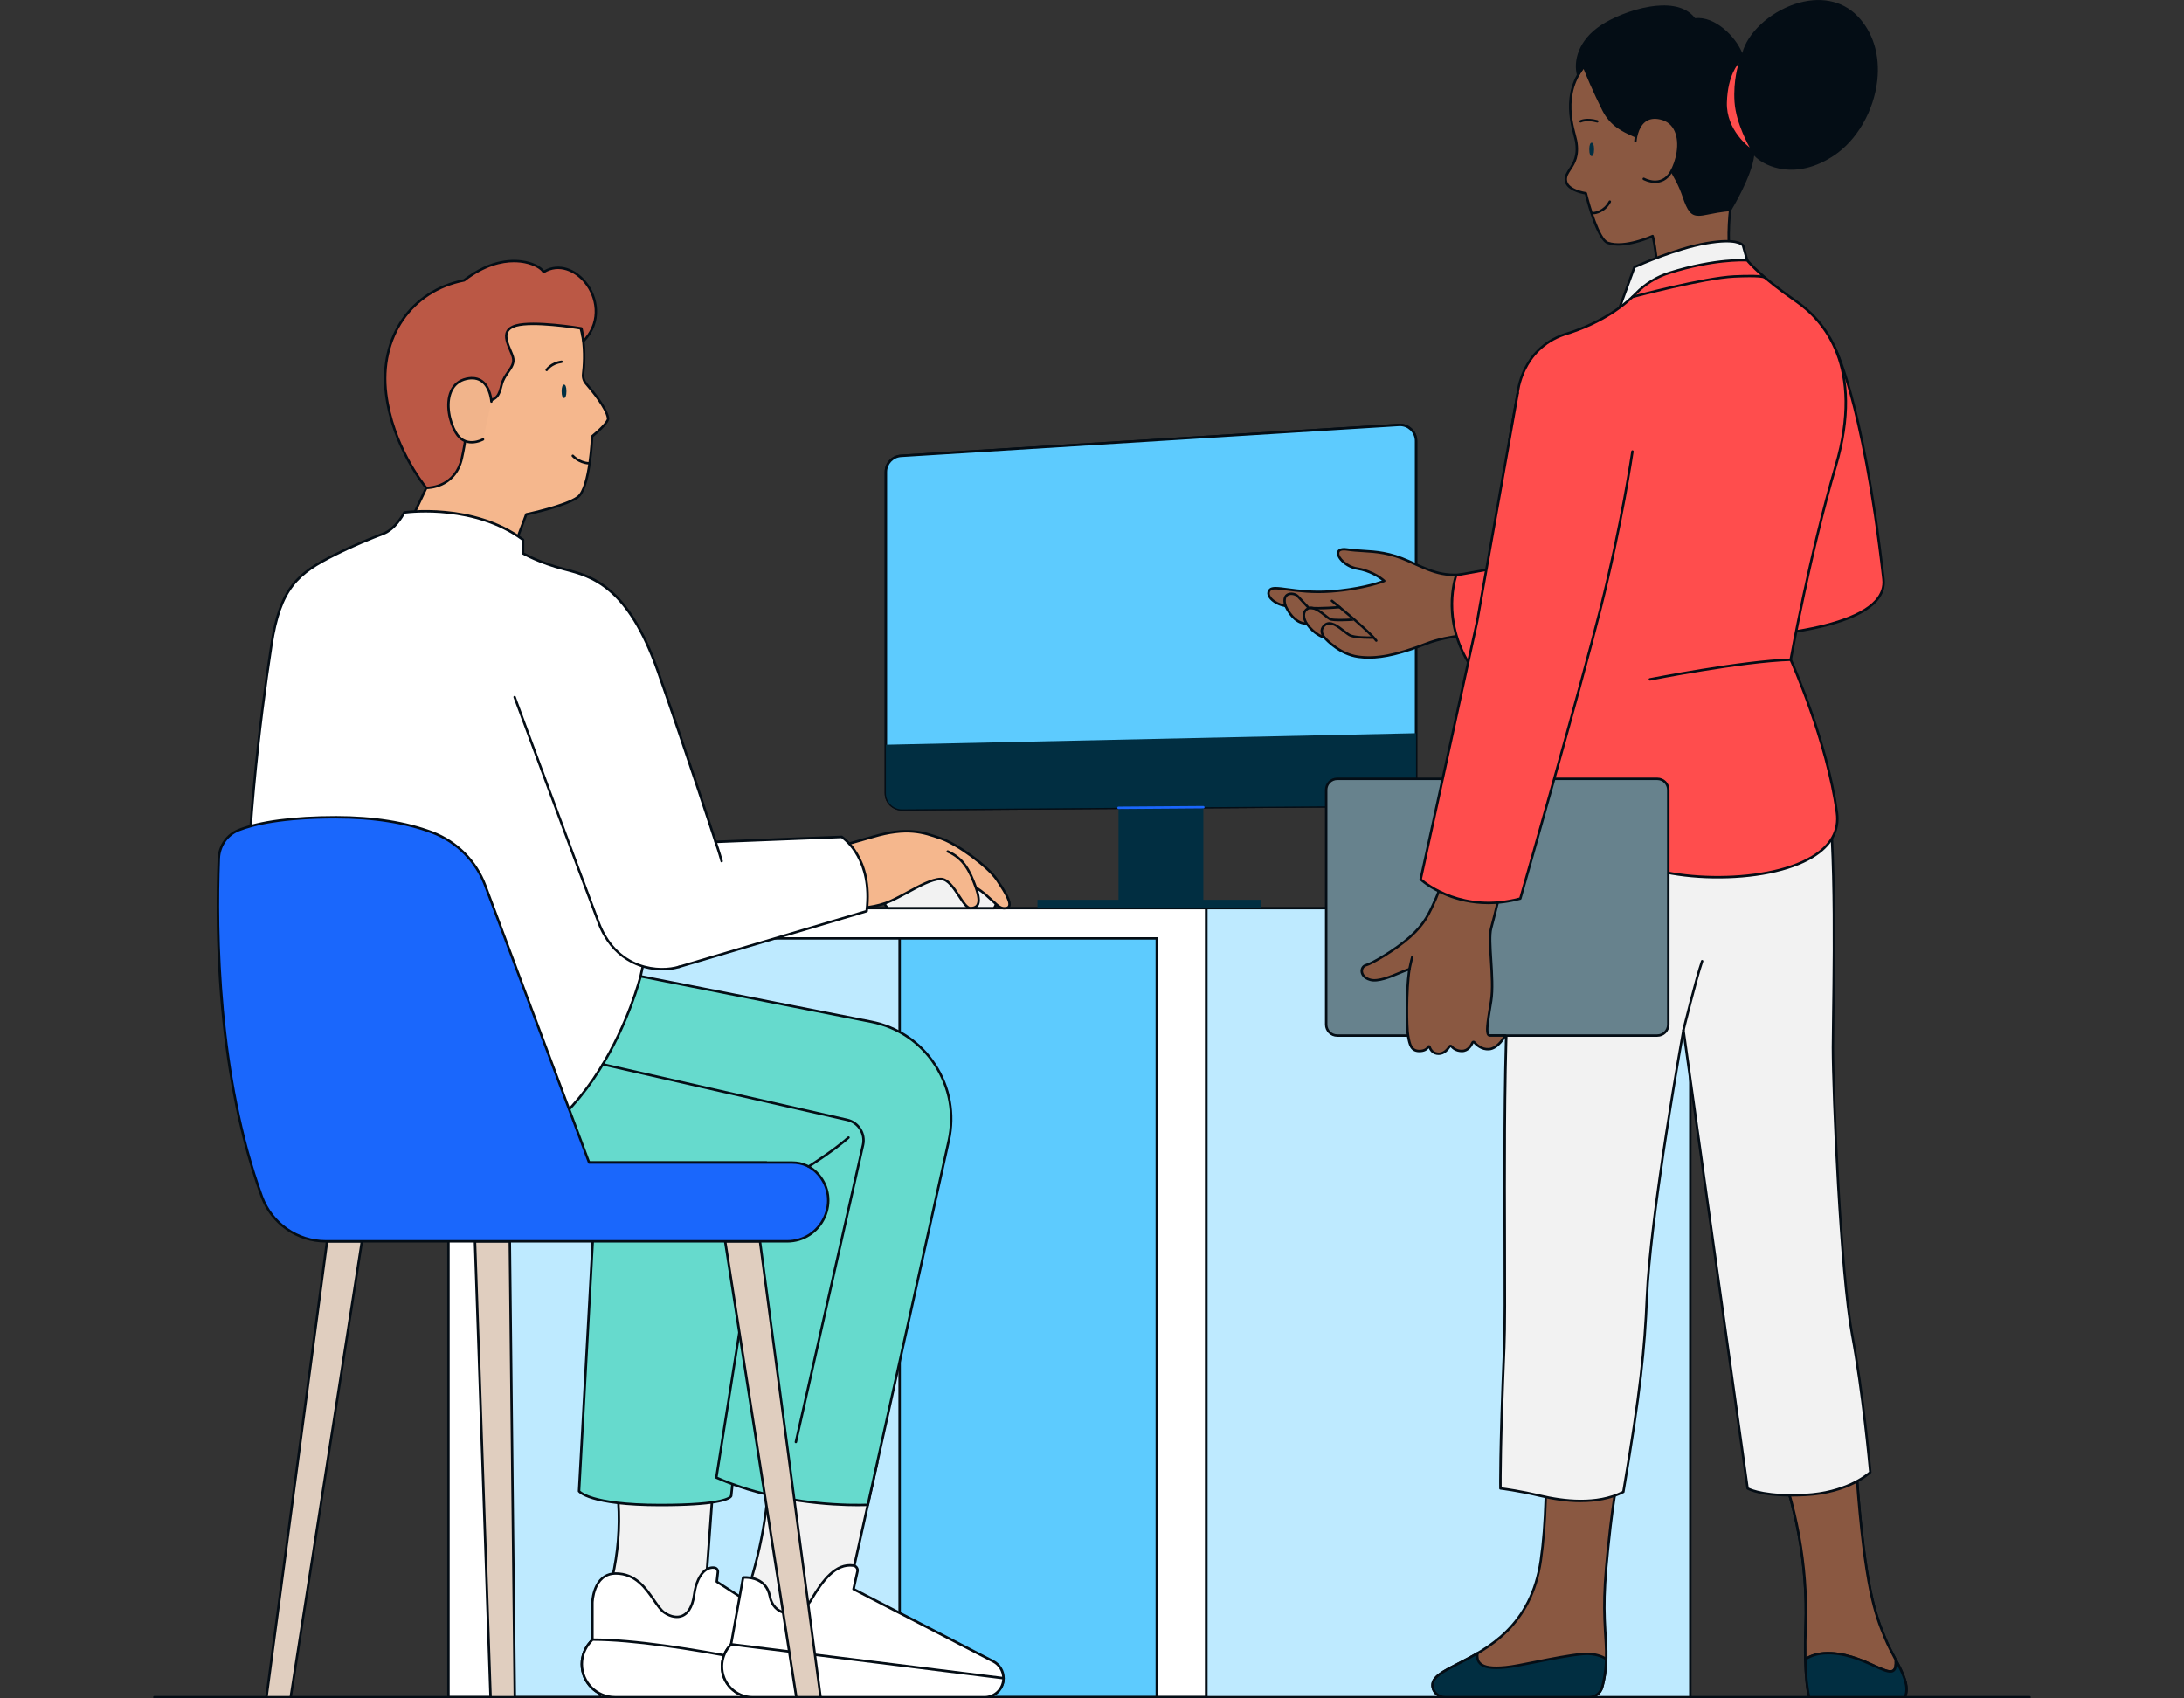 <?xml version="1.0" encoding="UTF-8"?>
<svg id="Layer_1" data-name="Layer 1" xmlns="http://www.w3.org/2000/svg" viewBox="0 0 900 700">
  <rect x="0" y="0" width="900" height="700" fill="#333333" stroke="none"/>
  <defs>
    <style>
      .cls-1 {
        fill: #beeaff;
      }

      .cls-2 {
        fill: #e0cebf;
      }

      .cls-3 {
        fill: #f1b48b;
      }

      .cls-4 {
        fill: #e3a57f;
      }

      .cls-5 {
        fill: #bb5845;
      }

      .cls-6 {
        fill: #67828d;
      }

      .cls-7 {
        fill: #ff4d4d;
      }

      .cls-8 {
        fill: #66dacd;
      }

      .cls-9 {
        fill: #fff;
      }

      .cls-10 {
        fill: #040d15;
      }

      .cls-11 {
        fill: #f5b78d;
      }

      .cls-12 {
        fill: #5dcbfe;
      }

      .cls-13 {
        fill: #012e41;
      }

      .cls-14 {
        fill: #f2f2f2;
      }

      .cls-15 {
        fill: #1a67fc;
      }

      .cls-16 {
        fill: #8a5841;
      }
    </style>
  </defs>
  <g>
    <path class="cls-16" d="M683.84,118.98s-1.4-17.33-2.81-21.7c0,0-11.46,5.26-18.47,2.81-4.51-1.57-9.05-20.44-9.05-20.44,0,0-7.96-1.09-8.27-5.46s6.09-6.19,4.21-16.23c-.9-4.82-8.58-23.25,9.36-36.36,17.95-13.11,55.4-3.75,60.24,18.1,4.84,21.85-5.31,40.11-6.09,46.82s-1.25,19.97,1.56,25.9c2.81,5.93-30.69,6.55-30.69,6.55Z"/>
    <path class="cls-10" d="M683.84,119.49c-.26,0-.48-.2-.5-.46-.01-.17-1.31-16.05-2.63-21.05-2.38,1.02-11.98,4.81-18.31,2.6-4.44-1.55-8.54-17.42-9.29-20.47-1.59-.27-8.06-1.64-8.36-5.87-.13-1.83.77-3.2,1.81-4.78,1.57-2.39,3.53-5.37,2.41-11.39-.1-.54-.3-1.3-.53-2.17-1.81-6.85-6.04-22.9,10.09-34.68,9.57-6.99,25.52-8.1,39.69-2.75,11.54,4.36,19.32,12.07,21.33,21.15,3.63,16.38-1.19,31.03-4.07,39.78-1.02,3.09-1.82,5.53-2.01,7.2-.84,7.24-1.13,20.04,1.52,25.63.31.66.28,1.34-.09,1.94-2.89,4.67-28.17,5.27-31.04,5.33h0ZM681.03,96.79c.07,0,.14.01.2.04.13.06.23.17.28.31,1.29,4.02,2.55,18.48,2.79,21.34,7.98-.18,27.58-1.35,29.74-4.84.2-.32.21-.62.04-.98-2.95-6.23-2.34-19.85-1.61-26.18.21-1.77,1.02-4.25,2.06-7.4,3.03-9.21,7.61-23.14,4.04-39.25-1.94-8.74-9.48-16.19-20.7-20.43-13.86-5.23-29.44-4.18-38.75,2.62-15.58,11.38-11.47,26.96-9.71,33.62.25.93.44,1.66.55,2.24,1.2,6.42-.88,9.59-2.56,12.13-.98,1.49-1.76,2.67-1.65,4.16.28,3.92,7.76,4.99,7.84,5,.2.03.37.18.42.38,1.25,5.18,5.24,18.87,8.73,20.09,6.74,2.35,17.98-2.74,18.09-2.8.07-.03.14-.05.21-.05Z"/>
  </g>
  <g>
    <rect class="cls-9" x="184.8" y="374.29" width="312.33" height="325.21"/>
    <path class="cls-10" d="M497.13,700H184.8c-.28,0-.5-.22-.5-.5v-325.21c0-.28.22-.5.5-.5h312.33c.28,0,.5.22.5.5v325.21c0,.28-.22.5-.5.5ZM185.3,699h311.33v-324.21H185.3v324.21Z"/>
  </g>
  <g>
    <rect class="cls-1" x="203.93" y="386.77" width="272.76" height="312.73"/>
    <path class="cls-10" d="M476.69,700H203.93c-.28,0-.5-.22-.5-.5v-312.73c0-.28.22-.5.5-.5h272.76c.28,0,.5.22.5.5v312.73c0,.28-.22.5-.5.5ZM204.43,699h271.76v-311.73H204.43v311.73Z"/>
  </g>
  <g>
    <rect class="cls-12" x="370.73" y="386.77" width="105.97" height="312.73"/>
    <path class="cls-10" d="M476.69,700h-105.97c-.28,0-.5-.22-.5-.5v-312.73c0-.28.22-.5.5-.5h105.97c.28,0,.5.22.5.5v312.73c0,.28-.22.5-.5.5ZM371.23,699h104.97v-311.73h-104.97v311.73Z"/>
  </g>
  <path class="cls-10" d="M836.39,700H63.61c-.28,0-.5-.22-.5-.5s.22-.5.5-.5h772.77c.28,0,.5.22.5.5s-.22.5-.5.5Z"/>
  <g>
    <path class="cls-14" d="M251.49,598.55l.28,1.12c5.14,20.51,4.2,42.08-2.73,62.06h0s-1.79,37.78-1.79,37.78h95.92v-14.56l-52.38-30.17,3.12-42.86-42.42-13.35Z"/>
    <path class="cls-10" d="M343.17,700h-95.92c-.14,0-.27-.06-.36-.16-.09-.1-.14-.23-.14-.37l1.79-37.78s.01-.1.03-.14c6.91-19.94,7.85-41.3,2.72-61.77l-.28-1.12c-.04-.18.01-.36.14-.49s.32-.17.49-.11l42.42,13.35c.22.07.37.28.35.51l-3.1,42.55,52.11,30.01c.16.09.25.26.25.43v14.57c0,.28-.22.5-.5.5ZM247.77,699h94.89v-13.77l-52.13-30.03c-.17-.1-.26-.28-.25-.47l3.09-42.47-41.18-12.97.06.25c5.18,20.64,4.24,42.17-2.72,62.27l-1.76,37.18Z"/>
  </g>
  <g>
    <path class="cls-9" d="M295.81,647.97c.1-.88-.49-1.7-1.37-1.84-3.29-.52-7.25,2.73-8.39,11.13-1.35,9.99-7.33,10.61-12.12,7.49-4.79-3.12-8.17-16.23-20.24-16.23-8.11,0-9.57,9.36-9.57,12.07v15.19l-1,1.14c-2.17,2.48-3.37,5.67-3.37,8.96h0c0,7.52,6.09,13.61,13.61,13.61h84.59c5.06,0,9.16-4.1,9.16-9.16h0c0-3.11-1.58-6.01-4.19-7.69l-47.57-30.74.45-3.93Z"/>
    <path class="cls-10" d="M337.96,700h-84.59c-7.78,0-14.11-6.33-14.11-14.11,0-3.42,1.24-6.72,3.49-9.29l.88-1v-15c0-1.41.38-4.52,1.8-7.28,1.78-3.46,4.64-5.29,8.27-5.29,8.49,0,12.75,6.19,16.18,11.17,1.55,2.25,2.89,4.2,4.33,5.14,2.45,1.6,4.96,2.01,6.9,1.12,2.32-1.06,3.86-3.92,4.45-8.25.66-4.89,2.38-8.59,4.83-10.42,1.3-.97,2.73-1.36,4.14-1.14,1.13.18,1.92,1.23,1.79,2.39h0s-.41,3.62-.41,3.62l47.31,30.57c2.77,1.79,4.42,4.82,4.42,8.12,0,5.33-4.33,9.66-9.66,9.66ZM253.7,649.02c-8.82,0-9.07,11.45-9.07,11.57v15.19c0,.12-.04.24-.12.33l-1,1.14c-2.09,2.39-3.24,5.46-3.24,8.63,0,7.23,5.88,13.11,13.11,13.11h84.59c4.78,0,8.66-3.88,8.66-8.66,0-2.95-1.48-5.67-3.96-7.27l-47.57-30.74c-.16-.1-.25-.29-.23-.48l.45-3.93c.07-.62-.36-1.19-.95-1.29-1.13-.18-2.3.15-3.38.95-2.23,1.66-3.81,5.12-4.44,9.75-.8,5.93-3.17,8.19-5.02,9.03-2.26,1.03-5.12.6-7.87-1.19-1.61-1.05-3-3.07-4.61-5.41-3.29-4.78-7.39-10.74-15.35-10.74ZM295.82,647.97h0,0Z"/>
  </g>
  <g>
    <path class="cls-9" d="M243.13,676.92c-2.17,2.48-3.37,5.67-3.37,8.96h0c0,7.52,6.09,13.61,13.61,13.61h84.59c4.29,0,7.88-2.96,8.88-6.94-4.68-1.15-68.65-16.78-102.71-16.78l-1,1.14Z"/>
    <path class="cls-10" d="M337.96,700h-84.59c-7.78,0-14.11-6.33-14.11-14.11,0-3.42,1.24-6.72,3.49-9.29h0l1-1.14c.1-.11.23-.17.38-.17,34.37,0,100.05,16.11,102.83,16.79.13.03.24.11.31.23.07.11.09.25.06.38-1.08,4.31-4.93,7.32-9.37,7.32ZM243.5,677.25c-2.09,2.39-3.24,5.46-3.24,8.63,0,7.23,5.88,13.11,13.11,13.11h84.59c3.81,0,7.14-2.47,8.26-6.08-6.71-1.64-68.73-16.57-101.86-16.64l-.85.97Z"/>
  </g>
  <g>
    <path class="cls-8" d="M246.1,477.9l-7.49,136.7s4.15,5.71,33.49,5.71,29.23-3.88,29.23-3.88l13.84-131.66-69.07-6.87Z"/>
    <path class="cls-10" d="M272.1,620.82c-29.26,0-33.72-5.67-33.89-5.92-.07-.09-.1-.21-.1-.32l7.49-136.7c0-.14.07-.26.17-.35.1-.09.24-.13.38-.12l69.07,6.87c.13.01.25.08.34.18.08.1.12.24.11.37l-13.84,131.65c0,.14-.07.42-.4.75-1.31,1.34-6.85,3.59-29.33,3.59ZM239.13,614.42c.37.36,1.79,1.5,5.65,2.64,4.26,1.25,12.47,2.75,27.32,2.75,26.68,0,28.62-3.19,28.73-3.44l13.79-131.15-68.04-6.76-7.45,135.97ZM300.83,616.45h0s0,0,0,0ZM300.83,616.45h0ZM300.83,616.36h0Z"/>
  </g>
  <g>
    <path class="cls-14" d="M361.5,602.73l-12.35,55.57,53.23,27.52c2.41,1.24,3.92,3.73,3.92,6.43h0c0,4-3.24,7.24-7.24,7.24h-85.41c-7.72,0-13.56-6.99-12.18-14.58l3.93-21.74h0c7.2-18.84,11.15-38.77,11.68-58.93l.18-6.7,44.25,5.19Z"/>
    <path class="cls-10" d="M399.06,700h-85.41c-3.83,0-7.43-1.68-9.89-4.62-2.45-2.94-3.47-6.78-2.79-10.55l3.93-21.74s.01-.06.03-.09c7.19-18.84,11.11-38.61,11.65-58.76l.18-6.7c0-.14.07-.27.17-.37.11-.09.25-.13.39-.12l44.25,5.19c.14.02.27.09.35.21.08.12.11.26.08.4l-12.27,55.19,52.89,27.34c2.58,1.34,4.19,3.97,4.19,6.88,0,4.27-3.47,7.74-7.74,7.74ZM305.88,663.31l-3.92,21.69c-.63,3.47.31,7.02,2.57,9.73,2.26,2.71,5.59,4.26,9.12,4.26h85.41c3.72,0,6.74-3.02,6.74-6.74,0-2.53-1.4-4.83-3.65-5.99l-53.23-27.52c-.2-.1-.31-.33-.26-.55l12.23-55.03-43.16-5.06-.16,6.16c-.54,20.25-4.47,40.12-11.7,59.05Z"/>
  </g>
  <g>
    <path class="cls-9" d="M353.36,647.66l-1.62,7.29,57.56,29.76c2.6,1.34,4.24,4.03,4.24,6.96h0c0,4.33-3.51,7.83-7.83,7.83h-95.5c-7.08,0-12.8-5.8-12.69-12.88h0c.04-2.86,1.05-5.62,2.86-7.83l.89-1.09,4.98-27.54s9.35-1.01,11.01,7.73c1.66,8.74,12.28,9.57,17.06,1.46,4.38-7.43,9.85-15.14,17.36-14.09,1.16.16,1.94,1.27,1.69,2.41Z"/>
    <path class="cls-10" d="M405.71,700h-95.5c-3.56,0-6.9-1.4-9.4-3.93-2.5-2.54-3.85-5.9-3.79-9.46.04-2.96,1.1-5.85,2.97-8.14l.8-.98,4.95-27.42c.04-.22.22-.39.44-.41.1-.01,2.47-.25,5.09.61,2.45.81,5.56,2.77,6.46,7.53.68,3.54,3,5.99,6.21,6.55,3.76.66,7.66-1.41,9.93-5.26,4.76-8.07,10.23-15.41,17.86-14.34.7.1,1.33.48,1.73,1.06.4.57.54,1.28.39,1.96l-1.54,6.91,57.22,29.58c2.78,1.44,4.51,4.27,4.51,7.4,0,4.59-3.74,8.33-8.33,8.33ZM306.66,650.63l-4.91,27.16c-.02.08-.05.16-.11.23l-.89,1.09c-1.73,2.12-2.7,4.79-2.75,7.53-.05,3.29,1.19,6.39,3.5,8.74,2.31,2.34,5.39,3.64,8.68,3.64h95.5c4.04,0,7.33-3.29,7.33-7.33,0-2.75-1.52-5.25-3.96-6.51l-57.56-29.76c-.2-.1-.31-.33-.26-.55l1.62-7.29h0c.09-.41,0-.83-.23-1.17-.24-.35-.61-.58-1.04-.64-7.05-.98-12.27,6.08-16.86,13.85-2.48,4.21-6.79,6.46-10.96,5.74-3.64-.63-6.27-3.38-7.02-7.35-.65-3.42-2.59-5.69-5.76-6.75-1.84-.61-3.59-.63-4.33-.6Z"/>
  </g>
  <g>
    <path class="cls-9" d="M413.54,691.66h0c0,2.17-.88,4.12-2.29,5.54-1.42,1.41-3.38,2.29-5.54,2.29h-95.5c-7.09,0-12.8-5.8-12.69-12.88.02-1.43.28-2.84.77-4.16.48-1.32,1.19-2.57,2.09-3.68l.88-1.08,112.27,13.96Z"/>
    <path class="cls-10" d="M405.71,700h-95.5c-3.56,0-6.9-1.4-9.4-3.94-2.5-2.54-3.85-5.9-3.79-9.46.02-1.49.29-2.95.8-4.32.51-1.39,1.24-2.68,2.17-3.82l.88-1.08c.11-.13.28-.2.45-.18l112.27,13.96c.25.03.44.24.44.5h0c0,2.23-.87,4.32-2.44,5.9-1.58,1.57-3.67,2.44-5.89,2.44ZM301.47,678.23l-.71.87c-.86,1.05-1.54,2.24-2.01,3.53-.47,1.27-.72,2.61-.74,4-.05,3.29,1.19,6.39,3.5,8.74,2.31,2.34,5.39,3.64,8.68,3.64h95.5c1.96,0,3.8-.76,5.19-2.15,1.28-1.28,2.03-2.96,2.13-4.75l-111.55-13.87Z"/>
  </g>
  <g>
    <path class="cls-8" d="M160.37,479.15h155.43l-20.6,129.84c29.34,13.11,62.42,11.24,62.42,11.24l33.37-150.18c4.98-22.39-9.46-44.48-31.96-48.92l-95.04-18.75h-123.59s-18.73,76.78,19.97,76.78Z"/>
    <path class="cls-10" d="M353.37,620.81c-9.92,0-35.42-1.11-58.38-11.36-.21-.09-.33-.31-.29-.54l20.51-129.26h-154.84c-7.24,0-13.01-2.67-17.15-7.93-6.43-8.18-8.94-22.37-7.46-42.17,1.1-14.69,4.11-27.17,4.14-27.29.05-.22.26-.38.49-.38h123.59s.06,0,.1,0l95.04,18.75c11.02,2.17,20.47,8.55,26.61,17.95,6.14,9.4,8.18,20.61,5.75,31.58l-33.37,150.18c-.05.22-.24.38-.46.39-.07,0-1.61.08-4.28.08ZM295.75,608.69c27.14,12,57.72,11.2,61.46,11.05l33.29-149.8c2.38-10.7.39-21.64-5.61-30.81-5.99-9.17-15.21-15.39-25.96-17.51l-95-18.74h-123.15c-1.07,4.65-11.06,50.05,3.22,68.22,3.94,5.01,9.44,7.55,16.36,7.55h155.43c.15,0,.29.06.38.18.1.11.14.26.11.4l-20.54,129.46Z"/>
  </g>
  <g>
    <path class="cls-11" d="M212.07,224.79l4.79-12.8s16.28-3.38,21.27-7.13c4.99-3.75,5.88-25.02,5.88-25.02,0,0,6.86-5.55,6.55-7.49-.65-4.13-6.27-11.02-9.06-14.22-.96-1.1-1.4-2.55-1.22-4,.76-6.19,1.81-23.47-8.95-31.09-13.23-9.36-55.05-10.92-67.23,15.61-12.17,26.53,11.55,62.42,11.55,62.42l-8.27,17.48,44.68,6.24Z"/>
    <path class="cls-10" d="M212.07,225.29s-.05,0-.07,0l-44.68-6.24c-.16-.02-.3-.12-.37-.26-.08-.14-.08-.31-.01-.45l8.15-17.23c-.97-1.51-6.25-10.03-10.24-21.13-4.05-11.3-7.55-27.68-1.19-41.54,5.66-12.34,17.13-17.69,25.74-20.01,16.47-4.42,34.4-1.34,42.23,4.2,4.74,3.36,7.77,8.88,9,16.41,1.01,6.15.53,12.13.16,15.15-.16,1.31.24,2.62,1.1,3.61,3.14,3.62,8.51,10.31,9.17,14.47.32,2.03-5.06,6.59-6.56,7.82-.11,2.43-1.17,21.5-6.07,25.17-4.73,3.55-18.98,6.69-21.2,7.16l-4.69,12.54c-.07.2-.26.33-.47.33ZM168.14,218.14l43.61,6.09,4.65-12.42c.06-.16.2-.28.37-.32.16-.03,16.23-3.4,21.08-7.04,4.75-3.56,5.67-24.43,5.68-24.64,0-.14.07-.28.19-.37,3.19-2.58,6.54-6,6.37-7.02-.64-4.07-6.47-11.13-8.94-13.97-1.05-1.2-1.53-2.8-1.34-4.39.37-2.97.83-8.84-.15-14.87-1.19-7.26-4.08-12.55-8.59-15.75-9.6-6.79-28.96-7.39-41.39-4.05-8.41,2.26-19.59,7.47-25.09,19.46-11.91,25.97,11.27,61.58,11.51,61.94.1.15.11.33.03.49l-7.98,16.86Z"/>
  </g>
  <g>
    <path class="cls-14" d="M399.91,374.29h-33.86s-4.21-2.34.62-8.58c4.84-6.24,23.14-10.61,35.58-3.75,12.44,6.87,7.33,12.33,7.33,12.33h-9.67Z"/>
    <path class="cls-10" d="M409.58,374.79h-43.54c-.09,0-.17-.02-.24-.06-.06-.03-1.48-.84-1.86-2.72-.39-1.89.4-4.11,2.34-6.61,5-6.45,23.6-10.84,36.22-3.88,5.2,2.87,8.08,5.87,8.56,8.93.4,2.54-1.04,4.11-1.1,4.18-.09.1-.23.16-.37.16ZM366.19,373.79h43.15c.3-.4.99-1.54.71-3.2-.31-1.88-1.95-4.82-8.05-8.18-12.21-6.74-30.15-2.57-34.94,3.61-1.72,2.22-2.46,4.21-2.15,5.77.24,1.19,1,1.81,1.28,2Z"/>
  </g>
  <g>
    <path class="cls-11" d="M402.09,365.7c.93.64,2.71,1.83,3.9,2.87,5.19,4.51,5.93,6.11,8.58,5.72,3.55-.52-.16-6.32-3.75-11.67s-15.92-14.55-23.1-17.05c-7.18-2.5-13.73-4.89-28.09-.65-14.36,4.24-22.47,6.04-22.47,6.04l15.29,23.33s7.8.16,14.67-2.96,15.14-8.89,20.44-9.05,9.05,12.02,12.33,12.02,4.53-2.19,2.18-8.58c-2.34-6.4-4.84-11.86-11.55-14.75"/>
    <path class="cls-10" d="M413.86,374.84c-1.75,0-2.85-1.02-5.12-3.12-.81-.75-1.82-1.69-3.08-2.78-.75-.65-1.75-1.37-2.61-1.97.95,3.07.99,5.19.1,6.45-.63.91-1.73,1.36-3.25,1.36-1.71,0-3.27-2.4-5.08-5.17-2.1-3.21-4.48-6.85-7.14-6.85-.03,0-.06,0-.09,0-3.49.1-8.49,2.82-13.33,5.44-2.31,1.26-4.7,2.55-6.92,3.56-6.89,3.13-14.56,3.02-14.89,3.01-.17,0-.32-.09-.41-.23l-15.29-23.33c-.09-.14-.11-.31-.05-.46.06-.15.2-.27.36-.3.08-.02,8.27-1.84,22.44-6.03,14.33-4.23,21.03-1.9,28.13.57l.27.09c7.18,2.5,19.61,11.68,23.35,17.24,3.33,4.95,6,9.22,5.08,11.3-.19.43-.64.98-1.68,1.14-.28.04-.54.06-.79.06ZM402.51,365.38l.32.22c.98.67,2.45,1.69,3.49,2.59,1.27,1.1,2.29,2.04,3.1,2.8,2.54,2.35,3.31,3.06,5.08,2.8.64-.09.83-.36.91-.55.77-1.74-2.84-7.12-5-10.34-3.57-5.32-15.96-14.46-22.84-16.86l-.27-.09c-6.94-2.42-13.49-4.7-27.51-.55-11.85,3.5-19.53,5.35-21.8,5.88l14.75,22.5c1.4,0,8.21-.2,14.19-2.92,2.18-.99,4.56-2.28,6.86-3.53,4.94-2.68,10.05-5.46,13.78-5.57,3.25-.09,5.83,3.83,8.1,7.3,1.51,2.32,3.08,4.71,4.24,4.71s1.99-.31,2.43-.94c.8-1.14.56-3.49-.71-6.97,0,0,0,0,0-.01-2.28-6.24-4.71-11.63-11.27-14.45-.25-.11-.37-.4-.26-.66.11-.25.41-.37.66-.26,6.88,2.96,9.42,8.49,11.77,14.88Z"/>
  </g>
  <g>
    <path class="cls-9" d="M263.99,402.38s-19.19,76.78-77.25,76.78-85.67-25.28-85.67-81.15,7.02-107.68,10.77-132.02c3.75-24.34,11.24-29.85,26.22-37.34,7.49-3.75,14.63-6.67,19.9-8.66,5.27-1.99,8.66-8.77,8.66-8.77,0,0,28.12-4.21,48.94,11.24v5.62s6.3,3.75,17.07,6.55c10.77,2.81,26.06,6.55,38.54,42.13,12.48,35.58,23.72,70.22,23.72,70.22l51.97-2.06s13.11,8.14,10.3,30.61l-77.25,22.94-15.02-.19-.9,4.09Z"/>
    <path class="cls-10" d="M186.74,479.65c-58.79,0-86.17-25.94-86.17-81.65,0-51.3,5.86-100.15,10.77-132.1,3.69-24,10.91-29.92,26.49-37.71,7.76-3.88,15.13-6.86,19.94-8.68,5.02-1.9,8.36-8.46,8.39-8.53.07-.15.21-.25.37-.27.28-.04,28.57-4.07,49.31,11.33.13.09.2.24.2.4v5.33c1.26.7,7.3,3.91,16.7,6.36l.24.06c11.04,2.88,26.17,6.82,38.65,42.39,11.67,33.25,22.37,66.08,23.61,69.87l51.59-2.04c.1,0,.2.02.28.08.13.08,13.35,8.57,10.53,31.1-.02.2-.16.36-.35.42l-77.25,22.94s-.12.02-.15.02l-14.61-.18-.81,3.69s0,0,0,.01c-.05.19-4.96,19.49-16.92,38.53-7.03,11.2-15.1,20.13-23.96,26.53-11.11,8.02-23.5,12.09-36.85,12.09ZM166.93,211.67c-.67,1.25-3.92,6.93-8.81,8.78-4.79,1.81-12.13,4.78-19.85,8.64-15.26,7.63-22.32,13.43-25.95,36.97-4.91,31.91-10.76,80.7-10.76,131.94,0,27.94,6.84,47.94,20.91,61.16,13.96,13.11,34.98,19.49,64.26,19.49,13.13,0,25.33-4,36.26-11.89,8.76-6.33,16.73-15.16,23.7-26.24,11.8-18.78,16.69-37.82,16.8-38.26l.9-4.08c.05-.23.25-.39.49-.39h0l14.94.19,76.86-22.82c2.43-20.47-8.69-28.82-9.98-29.72l-51.8,2.05c-.21.01-.43-.13-.5-.35-.11-.35-11.38-35.05-23.72-70.21-12.3-35.06-27.13-38.93-37.96-41.75l-.24-.06c-10.71-2.79-17.14-6.57-17.2-6.61-.15-.09-.25-.25-.25-.43v-5.36c-19.35-14.21-45.29-11.39-48.11-11.03ZM263.99,402.38h0,0Z"/>
  </g>
  <g>
    <polygon class="cls-2" points="109.81 699.5 134.77 511.61 149.13 511.61 119.79 699.5 109.81 699.5"/>
    <path class="cls-10" d="M119.79,700h-9.99c-.14,0-.28-.06-.38-.17-.1-.11-.14-.25-.12-.4l24.97-187.89c.03-.25.25-.44.5-.44h14.36c.15,0,.29.06.38.18.1.11.14.26.11.4l-29.34,187.89c-.04.24-.25.42-.5.42ZM110.38,699h8.99l29.18-186.88h-13.33l-24.84,186.88Z"/>
  </g>
  <g>
    <polygon class="cls-2" points="338.15 699.5 313.19 511.61 298.83 511.61 328.17 699.5 338.15 699.5"/>
    <path class="cls-10" d="M338.15,700h-9.99c-.25,0-.46-.18-.5-.42l-29.34-187.89c-.02-.14.02-.29.11-.4.1-.11.23-.18.38-.18h14.36c.25,0,.46.19.5.44l24.97,187.89c.02.14-.02.29-.12.4-.1.11-.23.17-.38.17ZM328.6,699h8.99l-24.84-186.88h-13.33l29.18,186.88Z"/>
  </g>
  <g>
    <polygon class="cls-2" points="212.14 699.5 210.08 511.61 195.73 511.61 202.15 699.5 212.14 699.5"/>
    <path class="cls-10" d="M212.14,700h-9.99c-.27,0-.49-.21-.5-.48l-6.43-187.89c0-.14.05-.27.14-.37.09-.1.22-.15.36-.15h14.36c.27,0,.5.22.5.5l2.06,187.89c0,.13-.05.26-.14.36s-.22.15-.36.15ZM202.64,699h9l-2.05-186.88h-13.34l6.39,186.88Z"/>
  </g>
  <g>
    <path class="cls-15" d="M324.39,511.61h-190.15c-11.75,0-22.26-7.32-26.31-18.36-8.56-23.33-20.48-69.21-17.76-139.45.2-5.15,3.38-9.75,8.16-11.67,6.63-2.65,18.65-5.31,40.18-5.31,17.86,0,30.74,2.9,39.71,6.29,10.08,3.81,17.98,11.85,21.76,21.94l42.77,114.09h83.64c4.84,0,8.39,2.03,10.99,5.07,9.2,10.75,1.13,27.39-13.01,27.39Z"/>
    <path class="cls-10" d="M324.39,512.11h-190.15c-11.91,0-22.67-7.51-26.78-18.68-5.62-15.3-10.04-32.87-13.13-52.22-4.3-26.83-5.86-56.24-4.66-87.42.21-5.38,3.54-10.14,8.48-12.11,8.74-3.49,22.7-5.34,40.37-5.34,15.38,0,28.8,2.13,39.88,6.32,10.16,3.85,18.2,11.95,22.06,22.23l42.65,113.77h83.3c4.57,0,8.39,1.77,11.37,5.25,4.3,5.03,5.24,11.93,2.43,18.02-2.89,6.29-8.96,10.19-15.83,10.19ZM138.52,337.33c-22.17,0-33.99,2.87-40,5.27-4.58,1.83-7.66,6.23-7.85,11.22-1.19,30.73-.46,89.69,17.73,139.26,3.96,10.78,14.34,18.03,25.84,18.03h190.15c6.47,0,12.19-3.68,14.91-9.61,2.64-5.73,1.76-12.22-2.28-16.95-2.78-3.25-6.35-4.9-10.61-4.9h-83.64c-.21,0-.4-.13-.47-.32l-42.77-114.09c-3.75-10.01-11.58-17.9-21.47-21.64-10.97-4.15-24.27-6.26-39.53-6.26Z"/>
  </g>
  <g>
    <rect class="cls-1" x="497.13" y="374.29" width="199.44" height="325.21"/>
    <path class="cls-10" d="M696.56,700h-199.44c-.28,0-.5-.22-.5-.5v-325.21c0-.28.22-.5.5-.5h199.44c.28,0,.5.22.5.5v325.21c0,.28-.22.5-.5.5ZM497.63,699h198.43v-324.21h-198.43v324.21Z"/>
  </g>
  <g>
    <path class="cls-9" d="M279.9,398.47c-7.8,2.44-25.7,1.61-33.19-18.15s-34.64-93.01-34.64-93.01"/>
    <path class="cls-10" d="M272.93,399.97c-9.31,0-21.09-4.74-26.68-19.48-7.41-19.54-34.37-92.28-34.65-93.01-.1-.26.04-.55.3-.64.26-.1.55.04.64.3.27.73,27.24,73.47,34.64,93,3.2,8.45,8.8,14.37,16.18,17.11,6.32,2.35,12.61,1.92,16.39.74.27-.08.55.06.63.33.08.26-.06.55-.33.63-2.05.64-4.49,1.02-7.13,1.02Z"/>
  </g>
  <path class="cls-10" d="M327.97,594.82s-.07,0-.11-.01c-.27-.06-.44-.33-.38-.6l27.67-122.42c.99-4.38-1.77-8.75-6.14-9.74l-100.7-22.89c-.27-.06-.44-.33-.38-.6.06-.27.33-.44.6-.38l100.7,22.89c4.92,1.12,8.01,6.03,6.9,10.94l-27.67,122.42c-.05.23-.26.39-.49.39Z"/>
  <g>
    <path class="cls-9" d="M333.21,480.8s10.05-6.32,16.44-11.94"/>
    <path class="cls-10" d="M333.21,481.3c-.17,0-.33-.08-.42-.23-.15-.23-.08-.54.16-.69.1-.06,10.09-6.37,16.38-11.9.21-.18.52-.16.71.05.18.21.16.52-.05.71-6.35,5.58-16.41,11.93-16.51,11.99-.08.05-.18.08-.27.08Z"/>
  </g>
  <g>
    <path class="cls-5" d="M190.33,188.9c-2.81,12.48-14.67,12.17-14.67,12.17,0,0-13.73-16.23-16.54-38.7-2.81-22.47,9.68-42.45,32.15-46.82,16.85-13.11,30.9-6.87,32.77-3.43,13.11-8.11,30.2,14.05,16.5,28.41-.48-3.24-.93-5.17-.93-5.17,0,0-19.42-3.26-26.91-1.18-7.49,2.08-2.6,8.74-1.35,12.9,1.25,4.16-3.33,6.45-4.58,11.34-1.25,4.89-1.87,6.55-8.01,7.18s-5.62,10.82-8.43,23.3Z"/>
    <path class="cls-10" d="M175.75,201.57c-.06,0-.09,0-.11,0-.14,0-.28-.07-.37-.18-.14-.16-13.86-16.6-16.66-38.96-2.94-23.55,10.39-43,32.43-47.35,11.36-8.8,20.87-8.49,25.54-7.52,3.9.81,6.53,2.46,7.6,3.88,6.46-3.68,13.37-.38,17.42,4.63,5.08,6.26,7.02,16.69-.72,24.8-.13.14-.33.19-.51.13-.18-.06-.32-.22-.34-.4-.36-2.43-.71-4.12-.85-4.8-2.59-.41-19.59-3.02-26.36-1.14-1.75.49-2.85,1.24-3.37,2.3-.94,1.94.25,4.74,1.29,7.21.42.99.81,1.92,1.07,2.77.8,2.65-.56,4.6-2,6.67-1.02,1.47-2.07,2.98-2.57,4.94-1.3,5.11-2.08,6.91-8.45,7.55-4.13.42-5.03,5.94-6.27,13.58-.46,2.82-.98,6.01-1.72,9.33-1.5,6.65-5.54,9.72-8.67,11.12-3.07,1.37-5.82,1.45-6.39,1.45ZM211.82,108.09c-5,0-12.12,1.53-20.24,7.85-.06.05-.13.08-.21.1-21.57,4.19-34.63,23.22-31.75,46.26,2.6,20.82,14.81,36.44,16.28,38.26,1.66-.02,11.44-.64,13.94-11.78.74-3.29,1.26-6.47,1.71-9.27,1.31-8.08,2.26-13.92,7.15-14.42,5.99-.61,6.39-2.17,7.58-6.8.54-2.14,1.7-3.8,2.72-5.27,1.41-2.02,2.52-3.62,1.86-5.81-.24-.8-.62-1.71-1.03-2.66-1.13-2.66-2.41-5.69-1.27-8.03.64-1.33,1.95-2.26,4-2.83,7.51-2.09,26.33,1.04,27.13,1.17.2.03.36.18.4.38.02.07.37,1.58.78,4.17,6.49-7.55,4.62-16.97-.04-22.71-3.87-4.77-10.48-7.9-16.54-4.16-.12.07-.26.09-.39.06-.13-.03-.25-.12-.31-.24-.71-1.3-3.41-3.02-7.21-3.81-1.2-.25-2.74-.45-4.57-.45Z"/>
  </g>
  <g>
    <path class="cls-3" d="M199.07,181.09s-7.18,4.06-11.24-2.81c-4.06-6.87-5.31-19.97,4.37-22.16,9.68-2.18,10.3,9.36,10.3,9.36"/>
    <path class="cls-10" d="M194.37,182.77c-2.32,0-5-.9-6.97-4.23-2.73-4.62-4.3-12.08-2.01-17.39,1.25-2.9,3.57-4.81,6.7-5.51,2.75-.62,5.08-.23,6.91,1.15,3.64,2.75,3.99,8.44,4,8.68.01.28-.2.51-.47.53-.27.01-.51-.2-.53-.47,0-.05-.34-5.46-3.61-7.93-1.58-1.2-3.63-1.52-6.08-.97-2.84.64-4.86,2.3-6,4.93-2.13,4.95-.59,12.18,1.95,16.48,1.58,2.67,3.82,3.93,6.67,3.73,2.16-.15,3.87-1.1,3.88-1.11.24-.14.55-.05.68.19.14.24.05.55-.19.68-.04.02-2.25,1.24-4.95,1.24Z"/>
  </g>
  <path class="cls-13" d="M233.42,161.28c0,1.91-.44,2.76-.99,2.76s-.99-.85-.99-2.76.44-2.76.99-2.76.99.85.99,2.76Z"/>
  <path class="cls-13" d="M656.9,61.58c0,1.91-.44,2.76-.99,2.76s-.99-.85-.99-2.76.44-2.76.99-2.76.99.85.99,2.76Z"/>
  <path class="cls-10" d="M225.28,152.98c-.09,0-.18-.02-.26-.07-.23-.14-.31-.45-.17-.69.07-.12,1.86-2.97,6.5-3.62.28-.04.53.15.57.43.04.27-.15.53-.43.57-4.15.58-5.77,3.12-5.79,3.15-.1.15-.26.24-.43.24Z"/>
  <path class="cls-10" d="M242.57,191.44s-.02,0-.03,0c-4.24-.28-6.78-3.13-6.88-3.25-.18-.21-.16-.52.05-.71.21-.18.52-.16.71.05.02.03,2.38,2.66,6.19,2.91.28.02.49.26.47.53-.02.27-.24.47-.5.47Z"/>
  <path class="cls-10" d="M297.38,355.44c-.22,0-.42-.15-.48-.37-.92-3.38-2.47-7.88-2.49-7.93-.09-.26.05-.55.31-.64.26-.09.55.05.64.31.02.05,1.58,4.58,2.51,7.99.07.27-.08.54-.35.62-.04.01-.09.02-.13.02Z"/>
  <polygon class="cls-13" points="460.92 374.34 460.92 314.67 495.88 314.67 495.88 374.29 460.92 374.34"/>
  <g>
    <path class="cls-12" d="M371.74,333.58l205.19-1.46c3.65-.03,6.59-2.99,6.59-6.64v-143.72c0-3.83-3.23-6.87-7.05-6.63l-205.19,12.75c-3.5.22-6.23,3.12-6.23,6.63v132.43c0,3.69,3,6.67,6.69,6.64Z"/>
    <path class="cls-10" d="M371.7,334.08c-1.9,0-3.68-.74-5.03-2.07-1.36-1.35-2.11-3.15-2.11-5.07v-132.43c0-3.76,2.94-6.9,6.7-7.13l205.19-12.75c2-.12,3.88.56,5.33,1.92,1.45,1.36,2.25,3.21,2.25,5.2v143.72c0,3.91-3.18,7.11-7.09,7.14l-205.19,1.46v-.5s0,.5,0,.5c-.02,0-.03,0-.05,0ZM576.9,175.62c-.13,0-.26,0-.39.01l-205.19,12.75c-3.23.2-5.76,2.89-5.76,6.13v132.43c0,1.65.64,3.2,1.81,4.36,1.17,1.16,2.71,1.78,4.37,1.78l205.19-1.46c3.36-.02,6.1-2.78,6.1-6.14v-143.72c0-1.71-.69-3.3-1.94-4.47-1.15-1.08-2.63-1.67-4.19-1.67Z"/>
  </g>
  <g>
    <path class="cls-12" d="M371.74,333.58l205.19-1.46c3.65-.03,6.59-2.99,6.59-6.64v-143.72c0-3.83-3.23-6.87-7.05-6.63l-205.19,12.75c-3.5.22-6.23,3.12-6.23,6.63v132.43c0,3.69,3,6.67,6.69,6.64Z"/>
    <path class="cls-10" d="M371.7,334.08c-1.9,0-3.68-.74-5.03-2.07-1.36-1.35-2.11-3.15-2.11-5.07v-132.43c0-3.76,2.94-6.9,6.7-7.13l205.19-12.75c2-.12,3.88.56,5.33,1.92,1.45,1.36,2.25,3.21,2.25,5.2v143.72c0,3.91-3.18,7.11-7.09,7.14l-205.19,1.46v-.5s0,.5,0,.5c-.02,0-.03,0-.05,0ZM576.9,175.62c-.13,0-.26,0-.39.01l-205.19,12.75c-3.23.2-5.76,2.89-5.76,6.13v132.43c0,1.65.64,3.2,1.81,4.36,1.17,1.16,2.71,1.78,4.37,1.78l205.19-1.46c3.36-.02,6.1-2.78,6.1-6.14v-143.72c0-1.71-.69-3.3-1.94-4.47-1.15-1.08-2.63-1.67-4.19-1.67Z"/>
  </g>
  <path class="cls-13" d="M365.06,306.95v19.99c0,3.69,3,6.67,6.69,6.64l205.19-1.46c3.65-.03,6.59-2.99,6.59-6.64v-23.28l-218.47,4.75Z"/>
  <g>
    <line class="cls-13" x1="460.92" y1="332.94" x2="495.88" y2="332.7"/>
    <path class="cls-15" d="M460.92,333.45c-.28,0-.5-.22-.5-.5,0-.28.22-.5.5-.5l34.96-.25h0c.28,0,.5.22.5.5,0,.28-.22.5-.5.5l-34.96.25h0Z"/>
  </g>
  <rect class="cls-13" x="427.53" y="370.85" width="92.07" height="3.49"/>
  <g>
    <path class="cls-7" d="M755.7,142.46s12,21.65,20.46,96.23c2.8,24.73-74.73,24.7-74.73,24.7l54.27-120.93Z"/>
    <path class="cls-10" d="M701.43,263.89h0c-.17,0-.33-.09-.42-.23-.09-.14-.11-.32-.04-.48l54.27-120.93c.08-.17.25-.29.44-.3.2-.01.37.09.46.26.12.22,3.08,5.63,7.1,20.26,3.71,13.46,9.04,37.6,13.41,76.16.38,3.39-.68,6.52-3.15,9.29-5.94,6.65-19.89,11.36-41.46,13.99-15.99,1.95-30.44,1.97-30.61,1.97ZM755.72,143.63l-53.52,119.25c6.91-.08,57.62-1.15,70.55-15.63,2.28-2.55,3.26-5.41,2.9-8.51-4.36-38.43-9.67-62.5-13.36-75.92-3.09-11.23-5.58-17.08-6.58-19.19Z"/>
  </g>
  <g>
    <g>
      <path class="cls-16" d="M702.05,353.36s0-6.3-3.12,30.84c-3.12,37.14-21.85,116.81-25.9,154.88-.62,51.19-6.24,62.73-9.37,89.89-3.12,27.15-2.81,33.39-1.87,48.37.54,8.56-.56,14.57-1.6,18.15-.69,2.38-2.88,4.01-5.36,4.01h-59.4c-2.76,0-5.09-2.18-5.11-4.94,0-.02,0-.04,0-.06,0-9.98,38.7-10.3,44.63-51.38,5.47-37.9-.87-97.86-2.81-132.14-3.75-66.16,4.06-140.44,4.06-140.44l65.85-17.18Z"/>
      <path class="cls-10" d="M654.83,700h-59.4c-3.07,0-5.59-2.44-5.61-5.44v-.06c0-3.69,4.54-6.01,10.82-9.22,11.92-6.1,29.93-15.32,33.82-42.23,4.37-30.26,1.25-73.79-1.25-108.76-.6-8.44-1.17-16.42-1.56-23.28-3.7-65.45,3.98-139.78,4.06-140.53.02-.21.17-.38.37-.43l65.38-17.06c.15-.56.31-.56.57-.54.53.02.53.62.53.91,0,.18-.09.34-.24.43-.28,1.78-1.01,8.21-2.88,30.45-1.65,19.58-7.67,51.22-13.5,81.81-5.39,28.32-10.49,55.08-12.41,73.08-.43,35.58-3.28,52-6.03,67.88-1.23,7.07-2.38,13.76-3.33,22.02-3.16,27.53-2.79,33.6-1.87,48.28.54,8.66-.58,14.75-1.61,18.33-.75,2.57-3.15,4.37-5.84,4.37ZM636.65,370.94c-.57,5.59-7.59,76.95-4.02,140.02.39,6.85.96,14.83,1.56,23.27,2.5,35.02,5.62,78.6,1.24,108.97-3.96,27.42-22.25,36.78-34.35,42.98-5.96,3.05-10.27,5.26-10.27,8.33.02,2.5,2.08,4.49,4.61,4.49h59.4c2.25,0,4.26-1.5,4.88-3.64,1.01-3.5,2.11-9.47,1.58-17.98-.92-14.75-1.3-20.85,1.88-48.46.95-8.29,2.11-14.99,3.34-22.08,2.75-15.84,5.59-32.22,6.02-67.76,1.93-18.09,7.02-44.87,12.42-73.21,5.82-30.57,11.84-62.17,13.48-81.7,1.02-12.1,1.81-20.86,2.36-26.04.2-1.92.34-3.19.46-4.03l-64.59,16.85Z"/>
    </g>
    <g>
      <path class="cls-13" d="M620.59,687.17c-7.8.78-12.48-.31-11.76-5.75-9.8,5.78-18.52,8.34-18.52,13.08,0,.02,0,.04,0,.06.02,2.76,2.35,4.94,5.11,4.94h59.4c2.48,0,4.67-1.63,5.36-4.01.74-2.56,1.51-6.36,1.7-11.44.03-.7-4.3-2.84-9.63-2.34-10.11.95-25.35,4.83-31.67,5.46Z"/>
      <path class="cls-10" d="M654.83,700h-59.4c-3.07,0-5.59-2.44-5.61-5.44v-.06c0-3.69,4.54-6.01,10.82-9.23,2.42-1.24,5.15-2.64,7.94-4.28.17-.1.37-.09.53.01.16.11.25.29.22.48-.22,1.64.07,2.86.9,3.71,1.5,1.55,4.78,2.02,10.31,1.47h0c2.72-.27,7.07-1.14,12.09-2.15,6.48-1.3,13.83-2.77,19.57-3.31,4.79-.45,8.82,1.19,9.81,2.13.26.24.38.48.37.73-.15,4.28-.73,8.17-1.72,11.57-.75,2.57-3.15,4.37-5.84,4.37ZM608.26,682.34c-2.53,1.45-4.98,2.71-7.17,3.83-5.96,3.05-10.27,5.26-10.27,8.33.02,2.5,2.08,4.49,4.61,4.49h59.4c2.25,0,4.26-1.5,4.88-3.64.66-2.27,1.48-6.05,1.67-11.24-.44-.56-4.15-2.37-9.08-1.91-5.69.54-13.01,2-19.47,3.3-5.05,1.01-9.42,1.89-12.19,2.16h0c-5.94.59-9.37.05-11.13-1.77-.86-.89-1.28-2.08-1.25-3.56Z"/>
    </g>
    <g>
      <path class="cls-1" d="M745.53,699.5s-2.29-7.59-1.46-29.65c.83-22.06-3.12-48.8-13.32-72.72-10.2-23.93-11.65-42.03-13.32-53.68l38.91-5.41s5.2,21.02,8.74,69.7c3.54,48.69,8.11,58.58,11.86,67.73,3.75,9.16,10.93,17.58,8.02,24.03h-39.44Z"/>
      <path class="cls-10" d="M784.97,700h-39.43c-.22,0-.42-.14-.48-.36-.09-.31-2.3-7.92-1.48-29.81.91-24.14-3.93-50.57-13.28-72.51-9.02-21.18-11.18-37.51-12.76-49.44-.2-1.54-.4-3-.59-4.37-.02-.13.02-.27.1-.37.08-.11.2-.18.33-.19l38.91-5.41c.25-.04.49.13.56.38.05.21,5.25,21.61,8.75,69.79,3.42,47.13,7.89,58,11.48,66.74l.34.84c1.1,2.7,2.51,5.34,3.88,7.9,3.23,6.05,6.28,11.77,4.13,16.53-.08.18-.26.29-.46.29ZM745.92,699h38.71c1.69-4.26-1.19-9.65-4.23-15.35-1.37-2.58-2.8-5.24-3.92-7.99l-.34-.83c-3.62-8.8-8.12-19.76-11.55-67.05-3.22-44.32-7.87-65.91-8.62-69.18l-37.96,5.28c.17,1.23.34,2.52.52,3.88,1.57,11.87,3.72,28.12,12.69,49.18,9.4,22.07,14.27,48.66,13.36,72.94-.72,19.11.93,27.39,1.34,29.13Z"/>
    </g>
    <g>
      <g>
        <path class="cls-16" d="M774.25,687.43c5.2,2.29,7.32,2.35,6.99-3.3h0c-1.48-2.78-3.06-5.68-4.28-8.66-3.75-9.16-8.32-19.04-11.86-67.73-3.54-48.69-8.74-69.7-8.74-69.7l-38.91,5.41c1.66,11.65,3.12,29.75,13.32,53.68,10.2,23.93,14.15,50.67,13.32,72.72-.21,5.56-.22,10.2-.12,14.03,1.8-1.2,4.26-2.22,7.59-2.46,9.18-.65,17.5,3.72,22.7,6.01Z"/>
        <path class="cls-10" d="M778.99,689.39c-1.23,0-2.85-.58-4.95-1.5h0c-.57-.25-1.18-.53-1.82-.82-5.32-2.41-12.61-5.72-20.65-5.15-2.82.2-5.29,1-7.35,2.37-.15.1-.35.11-.51.03-.16-.08-.27-.25-.27-.43-.11-4.26-.07-8.99.12-14.06.91-24.14-3.93-50.57-13.28-72.51-9.02-21.18-11.18-37.51-12.76-49.44-.2-1.54-.4-3-.59-4.37-.02-.13.02-.27.1-.37s.2-.18.33-.19l38.91-5.41c.25-.04.49.13.56.38.05.21,5.25,21.61,8.75,69.79,3.42,47.13,7.89,58,11.48,66.74l.34.84c1.1,2.7,2.51,5.34,3.88,7.9l.38.72c.03.06.05.13.06.21.16,2.66-.22,4.16-1.23,4.86-.42.29-.93.43-1.52.43ZM774.45,686.97c2.28,1,4.52,1.84,5.49,1.17.66-.46.92-1.72.8-3.87l-.33-.62c-1.38-2.58-2.8-5.24-3.92-7.99l-.34-.83c-3.62-8.8-8.12-19.76-11.55-67.05-3.22-44.33-7.87-65.91-8.62-69.18l-37.96,5.28c.17,1.22.34,2.52.52,3.88,1.57,11.87,3.72,28.12,12.69,49.18,9.4,22.07,14.27,48.66,13.36,72.94-.18,4.71-.22,9.12-.14,13.12,2.04-1.18,4.42-1.88,7.07-2.07,8.31-.59,16.02,2.91,21.13,5.23.64.29,1.24.56,1.81.81h0Z"/>
      </g>
      <g>
        <path class="cls-13" d="M781.23,684.13c.33,5.65-1.79,5.59-6.99,3.3-5.2-2.29-13.52-6.66-22.7-6.01-3.33.24-5.79,1.26-7.59,2.46.3,11.37,1.58,15.62,1.58,15.62h39.44c1.96-4.35-.66-9.6-3.73-15.36h0Z"/>
        <path class="cls-10" d="M784.97,700h-39.44c-.22,0-.42-.14-.48-.36-.05-.18-1.3-4.44-1.6-15.75,0-.17.08-.33.22-.43,2.2-1.47,4.84-2.33,7.83-2.54,8.31-.59,16.02,2.91,21.13,5.23.64.29,1.24.56,1.81.81,2.28,1,4.52,1.84,5.49,1.17.67-.46.93-1.76.8-3.98-.01-.23.14-.45.36-.51.23-.06.47.04.58.25,2.76,5.19,5.89,11.06,3.75,15.81-.08.18-.26.29-.46.29ZM745.92,699h38.72c1.41-3.53-.21-7.63-2.91-12.84-.12,1.42-.51,2.31-1.22,2.81-1.3.91-3.36.29-6.46-1.08-.57-.25-1.18-.53-1.82-.82-5.32-2.41-12.61-5.72-20.65-5.15-2.71.19-5.11.94-7.12,2.22.26,9.19,1.16,13.63,1.46,14.85Z"/>
      </g>
    </g>
    <g>
      <path class="cls-14" d="M619.86,555.31c-1.87,44.32-1.56,58.16-1.56,58.16,0,0,7.18.83,16.34,3.02,9.15,2.19,23.4,4.06,34.32-1.56,7.18-42.13,8.8-59.17,9.68-79.9,1.5-35.56,15.09-110.43,15.09-110.43l26.42,188.88s5.79,3.64,23.81,2.71,26.75-9.36,26.75-9.36c0,0-2.81-31.83-7.49-56.8s-7.91-98.33-7.91-118.31,2.55-94.83-4.81-124.16l-121.48,17.18s-5.71,35.14-8.04,94.14c-1.85,46.68-.29,116.87-1.12,136.45Z"/>
      <path class="cls-10" d="M651.5,619.14c-6.09,0-12.06-1-16.98-2.17-9.01-2.16-16.21-3-16.28-3.01-.25-.03-.44-.24-.44-.49,0-.14-.29-14.36,1.56-58.19.33-7.83.28-24.16.22-43.08-.09-29.12-.21-65.36.9-93.36,2.31-58.36,7.99-93.85,8.05-94.2.04-.22.21-.39.42-.42l121.48-17.18c.25-.03.49.13.56.37,6.2,24.7,5.4,80.75,4.97,110.86-.08,5.71-.14,10.22-.14,13.42,0,18.97,3.19,93.1,7.9,118.21,4.63,24.71,7.47,56.53,7.5,56.85.01.15-.04.3-.15.4-.36.35-9.08,8.57-27.08,9.5-17.97.93-23.86-2.63-24.1-2.78-.13-.08-.21-.21-.23-.36l-25.99-185.75c-2.56,14.52-13.22,76.25-14.53,107.26-.88,20.85-2.56,38.13-9.68,79.96-.03.16-.12.29-.26.36-5.42,2.79-11.62,3.77-17.69,3.77ZM618.8,613.02c1.7.22,8.15,1.11,15.96,2.97,9.59,2.29,23.21,3.9,33.76-1.41,7.08-41.6,8.75-58.83,9.63-79.59,1.49-35.19,14.96-109.75,15.09-110.5.04-.24.27-.4.5-.41.25,0,.45.19.49.43l26.39,188.63c1.14.58,7.5,3.35,23.32,2.52,16.27-.85,24.95-7.92,26.26-9.07-.28-3.03-3.06-33-7.46-56.51-4.72-25.17-7.91-99.41-7.91-118.4,0-3.21.06-7.72.15-13.44.42-29.89,1.21-85.38-4.83-110.17l-120.66,17.07c-.6,3.89-5.8,38.58-7.98,93.72-1.11,27.98-.99,64.21-.9,93.32.06,19.71.11,35.28-.22,43.13l-.5-.02.5.02c-1.67,39.63-1.6,55.02-1.57,57.69Z"/>
    </g>
    <g>
      <path class="cls-14" d="M682.79,123.35l-15.37,3.43,6.11-16.69s16.18-7.49,29.6-9.83,15.14.94,15.14.94l1.72,6.09,4.06,12.95-41.26,3.12Z"/>
      <path class="cls-10" d="M667.43,127.28c-.14,0-.28-.06-.38-.17-.12-.14-.16-.33-.09-.5l6.11-16.69c.05-.13.14-.23.26-.28.16-.08,16.4-7.55,29.73-9.87,13.39-2.34,15.47.83,15.67,1.2.02.03.03.06.04.1l1.72,6.09,4.05,12.94c.05.15.02.3-.06.43-.09.13-.22.21-.38.22l-41.22,3.12-15.33,3.42s-.07.01-.11.01ZM673.93,110.46l-5.72,15.63,14.47-3.23s.05,0,.07-.01l40.63-3.07-3.87-12.35-1.7-6.03c-.22-.27-2.58-2.75-14.59-.65-12.43,2.17-27.44,8.87-29.29,9.71Z"/>
    </g>
    <g>
      <path class="cls-16" d="M609.68,235.83c-14.05,2.61-18.08.45-29.16-4.52-11.08-4.98-17.76-3.65-25.3-4.81-7.53-1.16-2.73,6.79,4.08,7.86s11.14,5.09,11.14,5.09c0,0-8.11,3.32-22.11,4.33-14,1.01-22.99-2.75-24.97-.73-2.26,2.3,1.78,6.01,6.37,6.67,2.26,4.78,5.41,7.39,8.69,7.25,3.45,4.92,7.36,5.79,7.36,5.79,0,0,5.78,6.83,13.96,7.95,8.18,1.12,17.06-1.15,28.04-5.4,10.98-4.25,24.25-3.88,24.25-3.88l-2.36-25.6Z"/>
      <path class="cls-10" d="M564.1,271.5c-1.52,0-2.98-.1-4.42-.3-7.77-1.06-13.32-7.03-14.17-8-.8-.23-4.23-1.4-7.34-5.73-3.33,0-6.5-2.65-8.77-7.31-3.25-.55-6.3-2.59-7.02-4.71-.34-1.02-.12-2.01.63-2.77,1.11-1.13,3.58-.8,7.67-.25,4.33.58,10.26,1.37,17.62.84,11.29-.82,18.8-3.17,21.16-4-1.43-1.11-5.13-3.62-10.22-4.42-4.74-.75-8.69-4.67-8.3-7.17.13-.86.88-2.22,4.37-1.69,2.15.33,4.2.46,6.37.59,5.45.33,11.08.68,19.05,4.26l1.2.54c10.1,4.55,14.28,6.43,27.66,3.95.14-.03.28,0,.39.09s.18.21.2.35l2.36,25.6c.01.14-.04.28-.13.39-.1.1-.24.16-.38.16-.13,0-13.3-.32-24.05,3.84-10.18,3.94-17.49,5.73-23.87,5.73ZM538.42,256.47c.16,0,.32.08.41.21,3.28,4.68,7.03,5.58,7.06,5.59.11.02.2.08.27.16.06.07,5.76,6.7,13.65,7.77,7.31,1,15.36-.56,27.79-5.37,9.67-3.74,21.19-3.93,23.88-3.92l-2.26-24.5c-13.26,2.39-17.55.46-27.71-4.12l-1.2-.54c-7.81-3.51-13.34-3.84-18.7-4.17-2.2-.13-4.27-.26-6.47-.6-.91-.14-3.04-.34-3.23.85-.28,1.78,3.24,5.35,7.47,6.02,6.89,1.08,11.22,5.05,11.4,5.22.13.12.18.29.15.46-.03.17-.15.31-.3.37-.08.03-8.35,3.36-22.27,4.37-7.46.54-13.45-.26-17.82-.84-3.52-.47-6.07-.81-6.82-.04-.49.5-.62,1.07-.39,1.75.61,1.82,3.52,3.65,6.48,4.08.17.02.31.13.38.28,2.15,4.56,5.17,7.1,8.21,6.97,0,0,.01,0,.02,0Z"/>
    </g>
    <g>
      <path class="cls-7" d="M707.25,217.78l-107.16,19.31s-7.59,20.26,8.46,40.97c0,0,87.84-10.13,123.18-15.36"/>
      <path class="cls-10" d="M608.55,278.56c-.15,0-.3-.07-.4-.19-8.37-10.81-10.25-21.49-10.35-28.55-.11-7.66,1.74-12.69,1.82-12.9.06-.17.21-.29.38-.32l107.16-19.31c.27-.05.53.13.58.4s-.13.53-.4.58l-106.87,19.25c-.79,2.43-6.18,21.11,8.3,40,5.52-.64,88.95-10.31,122.88-15.32.28-.04.53.15.57.42.04.27-.15.53-.42.57-34.95,5.16-122.32,15.26-123.2,15.36-.02,0-.04,0-.06,0Z"/>
    </g>
    <g>
      <path class="cls-7" d="M719.99,107.28s5.15,6.55,20.13,16.85c14.98,10.3,27.15,31.37,16.39,67.88-10.77,36.52-18.57,79.88-18.57,79.88,0,0,14.82,32.61,19.04,63.05,4.21,30.43-68.35,32.27-88.01,18.01-19.66-14.26-27.62-10.19-27.62-10.19l-5.15,27.78s-10.3,2.62-15.92-.4c0-55.46,19.66-110.7,19.66-110.7l-17.94-78.07,3.43-19.31s1.25-17.95,19.19-24.19c14.4-4.33,24.14-11.29,29.49-16.88,3.82-3.99,8.64-6.9,13.9-8.56,19.3-6.07,31.97-5.15,31.97-5.15Z"/>
      <path class="cls-10" d="M627.61,372.1c-2.65,0-5.42-.37-7.57-1.53-.16-.09-.26-.26-.26-.44,0-53.57,18.55-107.6,19.64-110.73l-17.91-77.93c-.02-.07-.02-.13,0-.2l3.43-19.31c0-.13,1.47-18.3,19.52-24.57,16.78-5.05,26.08-13.4,29.3-16.75,3.82-3.98,8.7-6.99,14.12-8.69,19.17-6.03,32.03-5.18,32.16-5.17.14.01.27.08.36.19.05.07,5.3,6.63,20.02,16.75,11.42,7.85,28.75,27.18,16.58,68.44-10.32,34.99-18.01,76.81-18.53,79.68,1.07,2.4,14.98,33.91,19.01,63.04,1.05,7.56-2.56,14.05-10.44,18.77-9.36,5.61-24.39,8.68-41.24,8.39-15.88-.27-30.11-3.59-37.12-8.68-17.36-12.59-25.5-10.7-26.88-10.23l-5.1,27.5c-.04.19-.18.35-.37.39-.27.07-4.31,1.08-8.7,1.08ZM620.78,369.83c4.89,2.41,13.27.69,14.98.3l5.09-27.46c.03-.15.13-.28.26-.35.34-.17,8.46-4.05,28.14,10.23,14.2,10.3,57.34,12.2,77.26.24,7.61-4.57,10.96-10.55,9.96-17.78-4.16-30.01-18.85-62.58-19-62.91-.04-.09-.05-.2-.04-.3.08-.43,7.93-43.81,18.58-79.93,11.99-40.66-5-59.63-16.19-67.33-13.7-9.42-19.15-15.64-20.1-16.78-1.74-.08-13.94-.41-31.58,5.14-5.26,1.65-9.99,4.57-13.69,8.43-4.06,4.24-13.33,12.08-29.71,17.01-17.41,6.06-18.83,23.57-18.84,23.74l-3.42,19.26,17.92,77.97c.02.09.02.19-.02.28-.2.55-19.56,55.59-19.63,110.23Z"/>
    </g>
    <g>
      <rect class="cls-6" x="546.51" y="321.01" width="140.98" height="105.8" rx="4.53" ry="4.53"/>
      <path class="cls-10" d="M682.95,427.31h-131.91c-2.78,0-5.04-2.26-5.04-5.04v-96.73c0-2.78,2.26-5.04,5.04-5.04h131.91c2.78,0,5.04,2.26,5.04,5.04v96.73c0,2.78-2.26,5.04-5.04,5.04ZM551.04,321.51c-2.22,0-4.03,1.81-4.03,4.03v96.73c0,2.22,1.81,4.03,4.03,4.03h131.91c2.22,0,4.03-1.81,4.03-4.03v-96.73c0-2.22-1.81-4.03-4.03-4.03h-131.91Z"/>
    </g>
    <g>
      <path class="cls-16" d="M620.28,359.1s-4.37,18.31-5.83,23.51,1.46,21.02,0,29.96-2.51,14.24-.42,14.24h6.25s-2.86,5.42-6.82,5.63c-2.93.15-5.03-1.8-5.92-2.83-.22-.25-.61-.19-.75.12-.52,1.19-1.83,3.44-4.36,3.44-2.33,0-3.68-1.15-4.3-1.89-.22-.26-.63-.24-.82.05-.68,1.05-2.22,2.98-4.35,2.98-2.55,0-3.51-1.73-3.86-2.84-.08-.24-.4-.27-.52-.05-.44.76-1.44,1.75-3.68,1.75-3.64,0-4.06-3.04-4.68-6.36s-.78-19.03.57-27.35c-3.12.73-11.55,5.62-16.13,4.37s-4.16-5.41-1.77-6.03,12.12-6.25,18.15-11.66c6.03-5.41,7.9-9.65,10.71-16.01,2.81-6.36,5.83-20.3,5.83-20.3l22.68,9.26Z"/>
      <path class="cls-10" d="M592.97,434.82c-2.58,0-3.7-1.59-4.19-2.78-.61.81-1.74,1.63-3.87,1.63-3.91,0-4.52-3.24-5.1-6.37l-.07-.4c-.64-3.39-.75-18.39.45-26.74-.85.28-1.95.75-3.18,1.26-4.05,1.7-9.09,3.81-12.46,2.89-2.88-.79-3.9-2.65-3.89-4.13,0-1.39.86-2.54,2.13-2.87,2.42-.63,12.04-6.25,17.95-11.54,5.94-5.33,7.79-9.5,10.58-15.81,2.77-6.27,5.78-20.09,5.81-20.23.03-.14.13-.27.26-.34.13-.07.29-.08.42-.02l22.68,9.26c.23.09.36.34.3.58-.04.18-4.39,18.38-5.83,23.53-.68,2.44-.36,7.51-.02,12.87.37,5.8.79,12.36.03,17.03l-.33,2.04c-.97,5.87-1.73,10.51-.91,11.48.08.1.18.14.32.14h6.25c.18,0,.34.09.43.24s.1.34.01.49c-.12.23-3.04,5.68-7.23,5.9-3.03.15-5.21-1.74-6.27-2.94-.52,1.16-1.97,3.67-4.78,3.67-2.56,0-4.03-1.29-4.69-2.07-.79,1.2-2.45,3.21-4.78,3.21ZM588.84,430.77s.06,0,.09,0c.31.03.57.24.66.54.36,1.14,1.24,2.49,3.38,2.49,1.86,0,3.26-1.73,3.93-2.75.18-.27.46-.44.78-.46.31-.03.63.11.84.36.54.64,1.77,1.71,3.92,1.71s3.39-1.97,3.9-3.14c.13-.3.4-.51.73-.56.32-.05.64.07.86.31.92,1.05,2.83,2.81,5.52,2.66,2.78-.15,5.04-3.19,5.96-4.63h-5.36c-.44,0-.82-.17-1.09-.49-1.12-1.32-.48-5.22.68-12.29l.34-2.04c.74-4.56.33-11.07-.04-16.81-.36-5.69-.68-10.61.05-13.21,1.32-4.7,5.06-20.31,5.72-23.07l-21.73-8.87c-.61,2.74-3.22,14.14-5.73,19.81-2.85,6.46-4.73,10.71-10.84,16.18-6.01,5.39-15.87,11.12-18.36,11.77-.82.21-1.37.98-1.38,1.91,0,1.11.82,2.52,3.15,3.16,3.04.83,8.11-1.3,11.81-2.85,1.66-.7,3.1-1.3,4.07-1.53.16-.04.33,0,.46.12.12.11.18.28.15.45-1.38,8.51-1.15,24.11-.57,27.18l.07.4c.64,3.44,1.18,5.55,4.11,5.55,1.97,0,2.85-.81,3.24-1.49.14-.25.41-.4.69-.4Z"/>
    </g>
    <g>
      <path class="cls-7" d="M625.42,162.05l-16.7,94.01-23.29,106.36s15.8,14.78,41.08,7.91c0,0,24.34-85,33.08-119.65s13.11-64.61,13.11-64.61"/>
      <path class="cls-10" d="M613.32,372.64c-7.05,0-12.84-1.56-17.01-3.22-7.12-2.84-11.05-6.48-11.22-6.63-.13-.12-.19-.3-.15-.47l23.29-106.36,16.7-93.99c.05-.27.31-.45.58-.41.27.05.45.31.41.58l-16.7,94.01-23.23,106.1c1.94,1.67,17.12,13.81,40.12,7.68,1.53-5.35,24.61-86.09,33-119.36,8.63-34.22,13.06-64.26,13.1-64.56.04-.27.29-.47.57-.42.27.04.46.29.42.57-.04.3-4.47,30.38-13.12,64.66-8.64,34.26-32.84,118.81-33.09,119.66-.05.17-.18.3-.35.35-4.81,1.31-9.28,1.82-13.33,1.82Z"/>
    </g>
    <g>
      <path class="cls-14" d="M693.73,424.59s5.2-21.25,7.7-28.43"/>
      <path class="cls-10" d="M693.73,425.09s-.08,0-.12-.01c-.27-.07-.43-.34-.37-.61.05-.21,5.24-21.36,7.71-28.48.09-.26.38-.4.64-.31.26.09.4.38.31.64-2.46,7.07-7.63,28.18-7.69,28.39-.06.23-.26.38-.49.38Z"/>
    </g>
    <g>
      <path class="cls-14" d="M580.8,399.46c.55-2.78,1.17-5.05,1.17-5.05"/>
      <path class="cls-10" d="M580.8,399.96s-.06,0-.1,0c-.27-.05-.45-.32-.39-.59.54-2.77,1.17-5.06,1.18-5.08.07-.27.35-.42.62-.35.27.07.42.35.35.62,0,.02-.63,2.28-1.16,5.01-.05.24-.26.4-.49.4Z"/>
    </g>
    <path class="cls-10" d="M679.89,280.51c-.23,0-.44-.17-.49-.4-.05-.27.12-.54.39-.59.38-.07,38.04-7.51,58.13-8.12.26-.01.51.21.52.49,0,.28-.21.51-.49.52-20.01.62-57.59,8.03-57.97,8.11-.03,0-.07,0-.1,0Z"/>
    <path class="cls-10" d="M672.71,122.89c-.22,0-.42-.15-.48-.37-.07-.27.09-.54.35-.61.29-.08,29.45-7.87,42.08-8.47,5.39-.25,12.04-.35,13.05.62.17.17.2.34.2.43,0,.28-.22.5-.5.5-.17,0-.32-.09-.42-.22-.28-.15-2.09-.81-12.29-.33-12.53.59-41.58,8.36-41.87,8.43-.04.01-.09.02-.13.02ZM726.91,114.49h0s0,0,0,0ZM726.91,114.49h0s0,0,0,0ZM726.91,114.49h0s0,0,0,0ZM726.91,114.49h0s0,0,0,0ZM726.91,114.49h0s0,0,0,0ZM726.91,114.48h0s0,0,0,0Z"/>
    <g>
      <path class="cls-10" d="M712.97,86.52s-3.28.16-9.21,1.4c-5.93,1.25-7.33.78-9.99-7.18-2.65-7.96-8.89-17.17-14.36-21.54-5.46-4.37-13.89-4.37-18.73-14.04-4.84-9.68-7.98-17.81-7.98-17.81,0,0-1.58,1.97-2.37,3.51-1.51-5.68.52-14.1,9.88-20.19,9.36-6.09,30.74-12.95,38.08-2.65,8.58-1.25,17.79,8.43,19.82,15.76,2.03-15.76,31.37-32.93,46.97-16.85,15.61,16.07,7.33,45.57-9.68,56.8-17.01,11.24-30.4,3.11-32.93-.94-.16,8.27-9.52,23.72-9.52,23.72Z"/>
      <path class="cls-10" d="M700.02,88.95c-3.18,0-4.65-1.85-6.72-8.04-2.58-7.73-8.68-16.89-14.19-21.3-1.78-1.43-3.9-2.38-6.15-3.39-4.42-1.99-9.42-4.24-12.72-10.82-3.91-7.82-6.74-14.71-7.67-17.02-.52.7-1.31,1.81-1.79,2.73-.1.18-.29.29-.5.27-.21-.02-.38-.17-.43-.37-1.48-5.58.27-14.35,10.09-20.74,4.09-2.66,11.78-6.23,19.99-7.55,6.13-.98,14.29-.93,18.59,4.78,8.08-.94,16.57,7.35,19.45,14.37,2.12-8.22,11.07-16.67,21.71-20.21,10.07-3.35,19.45-1.55,25.75,4.94,6.42,6.61,9.32,16.02,8.18,26.5-1.37,12.57-8.41,24.77-17.94,31.07-9.59,6.33-17.66,6.34-22.75,5.23-4.64-1.01-8.21-3.25-10.04-5.25-.97,8.48-9.13,22.03-9.5,22.64-.09.14-.24.23-.4.24-.03,0-3.32.17-9.13,1.39-1.53.32-2.79.53-3.85.53ZM652.71,26.86s.05,0,.08,0c.18.03.33.15.39.31.03.08,3.19,8.22,7.96,17.76,3.13,6.27,7.76,8.35,12.23,10.36,2.3,1.04,4.48,2.01,6.36,3.52,5.65,4.52,11.89,13.88,14.52,21.77,2.56,7.69,3.67,8.05,9.41,6.85,5.01-1.06,8.11-1.33,9.02-1.4,1.14-1.93,9.17-15.74,9.31-23.25,0-.22.15-.41.37-.47.22-.06.44.03.56.22,1.06,1.7,4.67,4.66,10.24,5.88,4.9,1.07,12.69,1.05,21.99-5.09,9.29-6.14,16.16-18.05,17.5-30.34,1.11-10.18-1.7-19.31-7.91-25.7-6.02-6.2-15.03-7.91-24.72-4.68-11.12,3.7-20.32,12.84-21.4,21.25-.03.24-.22.42-.46.44-.23.02-.45-.14-.52-.37-1.95-7.05-10.9-16.61-19.26-15.4-.19.03-.37-.05-.48-.21-6.98-9.8-27.73-3.5-37.4,2.78-8.66,5.63-10.77,13.14-9.93,18.4.79-1.24,1.71-2.39,1.76-2.45.1-.12.24-.19.39-.19ZM712.97,86.52h0,0Z"/>
    </g>
    <path class="cls-10" d="M658.2,50.51s-.09,0-.13-.02c-4.24-1.17-6.48-.05-6.5-.04-.24.13-.55.03-.68-.21-.13-.24-.04-.54.21-.67.1-.05,2.57-1.33,7.24-.04.27.07.42.35.35.62-.06.22-.26.37-.48.37Z"/>
    <path class="cls-10" d="M656.9,88.32c-.26,0-.48-.2-.5-.46-.02-.28.18-.52.46-.54h0c.16-.01,3.93-.38,6.08-4.46.13-.25.43-.34.68-.21.25.13.34.43.21.68-2.42,4.57-6.7,4.97-6.89,4.99-.01,0-.03,0-.04,0Z"/>
  </g>
  <g>
    <path class="cls-16" d="M677.38,73.71s7.18,4.06,11.24-2.81c4.06-6.87,5.31-19.97-4.37-22.16-9.68-2.18-10.3,9.36-10.3,9.36"/>
    <path class="cls-10" d="M682.08,75.39c-2.7,0-4.91-1.22-4.95-1.24-.24-.14-.33-.44-.19-.68.14-.24.44-.33.68-.19.28.15,6.8,3.73,10.56-2.63,2.54-4.3,4.09-11.53,1.95-16.48-1.14-2.63-3.15-4.29-6-4.93-2.45-.55-4.5-.23-6.08.97-3.28,2.48-3.6,7.88-3.61,7.93-.01.28-.26.49-.53.47-.28-.01-.49-.25-.47-.53.01-.24.36-5.92,4-8.68,1.83-1.38,4.16-1.77,6.91-1.15,3.13.71,5.45,2.61,6.7,5.51,2.29,5.31.72,12.76-2.01,17.39-1.97,3.33-4.65,4.23-6.96,4.23Z"/>
  </g>
  <path class="cls-7" d="M716.5,26.13s-2.34,6.87-1.72,15.92c.62,9.05,6.24,18.73,6.24,18.73,0,0-9.73-7.02-9.39-18.57.34-11.55,4.86-16.07,4.86-16.07Z"/>
  <path class="cls-10" d="M538.92,250.89l-4.47-4.79c-.73-.78-2.51-1.21-3.63-.56-1.3.76-1.05,2.61-.6,4.03.08.26-.06.55-.33.63-.27.08-.55-.06-.63-.33-1.06-3.37.21-4.7,1.05-5.19,1.55-.9,3.85-.35,4.87.74l4.47,4.79-.73.68Z"/>
  <path class="cls-10" d="M538.42,257.47c-.16,0-.32-.08-.42-.23-.06-.1-1.55-2.4-1.1-4.51.19-.92.71-1.65,1.54-2.19,2.52-1.64,5.97,1.15,8.25,2.99.68.55,1.28,1.03,1.6,1.19,1.01.49,6.09.36,9.06.16.28-.02.52.19.53.47s-.19.51-.47.53c-.81.05-7.98.51-9.56-.26-.43-.21-1.03-.7-1.8-1.31-2.06-1.66-5.16-4.17-7.07-2.93-.61.39-.97.9-1.11,1.56-.36,1.7.95,3.74.96,3.76.15.23.09.54-.15.69-.09.06-.18.08-.27.08Z"/>
  <path class="cls-10" d="M564.17,263.29c-2.36,0-6.58-.14-8.32-1.11-.63-.35-1.38-.94-2.24-1.62-2.34-1.85-5.26-4.16-7.2-2.68-.74.56-1.15,1.21-1.22,1.94-.13,1.38.96,2.61.97,2.62.19.21.17.52-.04.71-.21.18-.52.17-.71-.04-.06-.06-1.4-1.58-1.23-3.38.1-1.01.64-1.9,1.61-2.64,2.56-1.94,5.95.74,8.43,2.7.79.63,1.54,1.22,2.11,1.53,1.82,1.01,7.45,1.04,9.47.96.25,0,.51.21.52.48.01.28-.21.51-.48.52-.09,0-.73.03-1.67.03Z"/>
  <g>
    <path class="cls-4" d="M548.86,247.64s15.24,12.33,18.26,16.39"/>
    <path class="cls-10" d="M567.12,264.52c-.15,0-.3-.07-.4-.2-2.95-3.96-18.02-16.17-18.17-16.29-.22-.17-.25-.49-.07-.7.17-.21.49-.25.7-.07.62.5,15.33,12.41,18.35,16.48.17.22.12.54-.1.7-.09.07-.19.1-.3.1Z"/>
  </g>
  <g>
    <path class="cls-4" d="M540.17,250.55c3.43.42,11.85-.31,11.85-.31"/>
    <path class="cls-10" d="M543.07,251.18c-1.13,0-2.17-.04-2.96-.13-.27-.03-.47-.28-.44-.56.03-.27.28-.47.56-.44,3.34.4,11.66-.31,11.75-.31.27-.03.52.18.54.46.02.28-.18.52-.46.54-.27.02-5.18.44-9,.44Z"/>
  </g>
</svg>